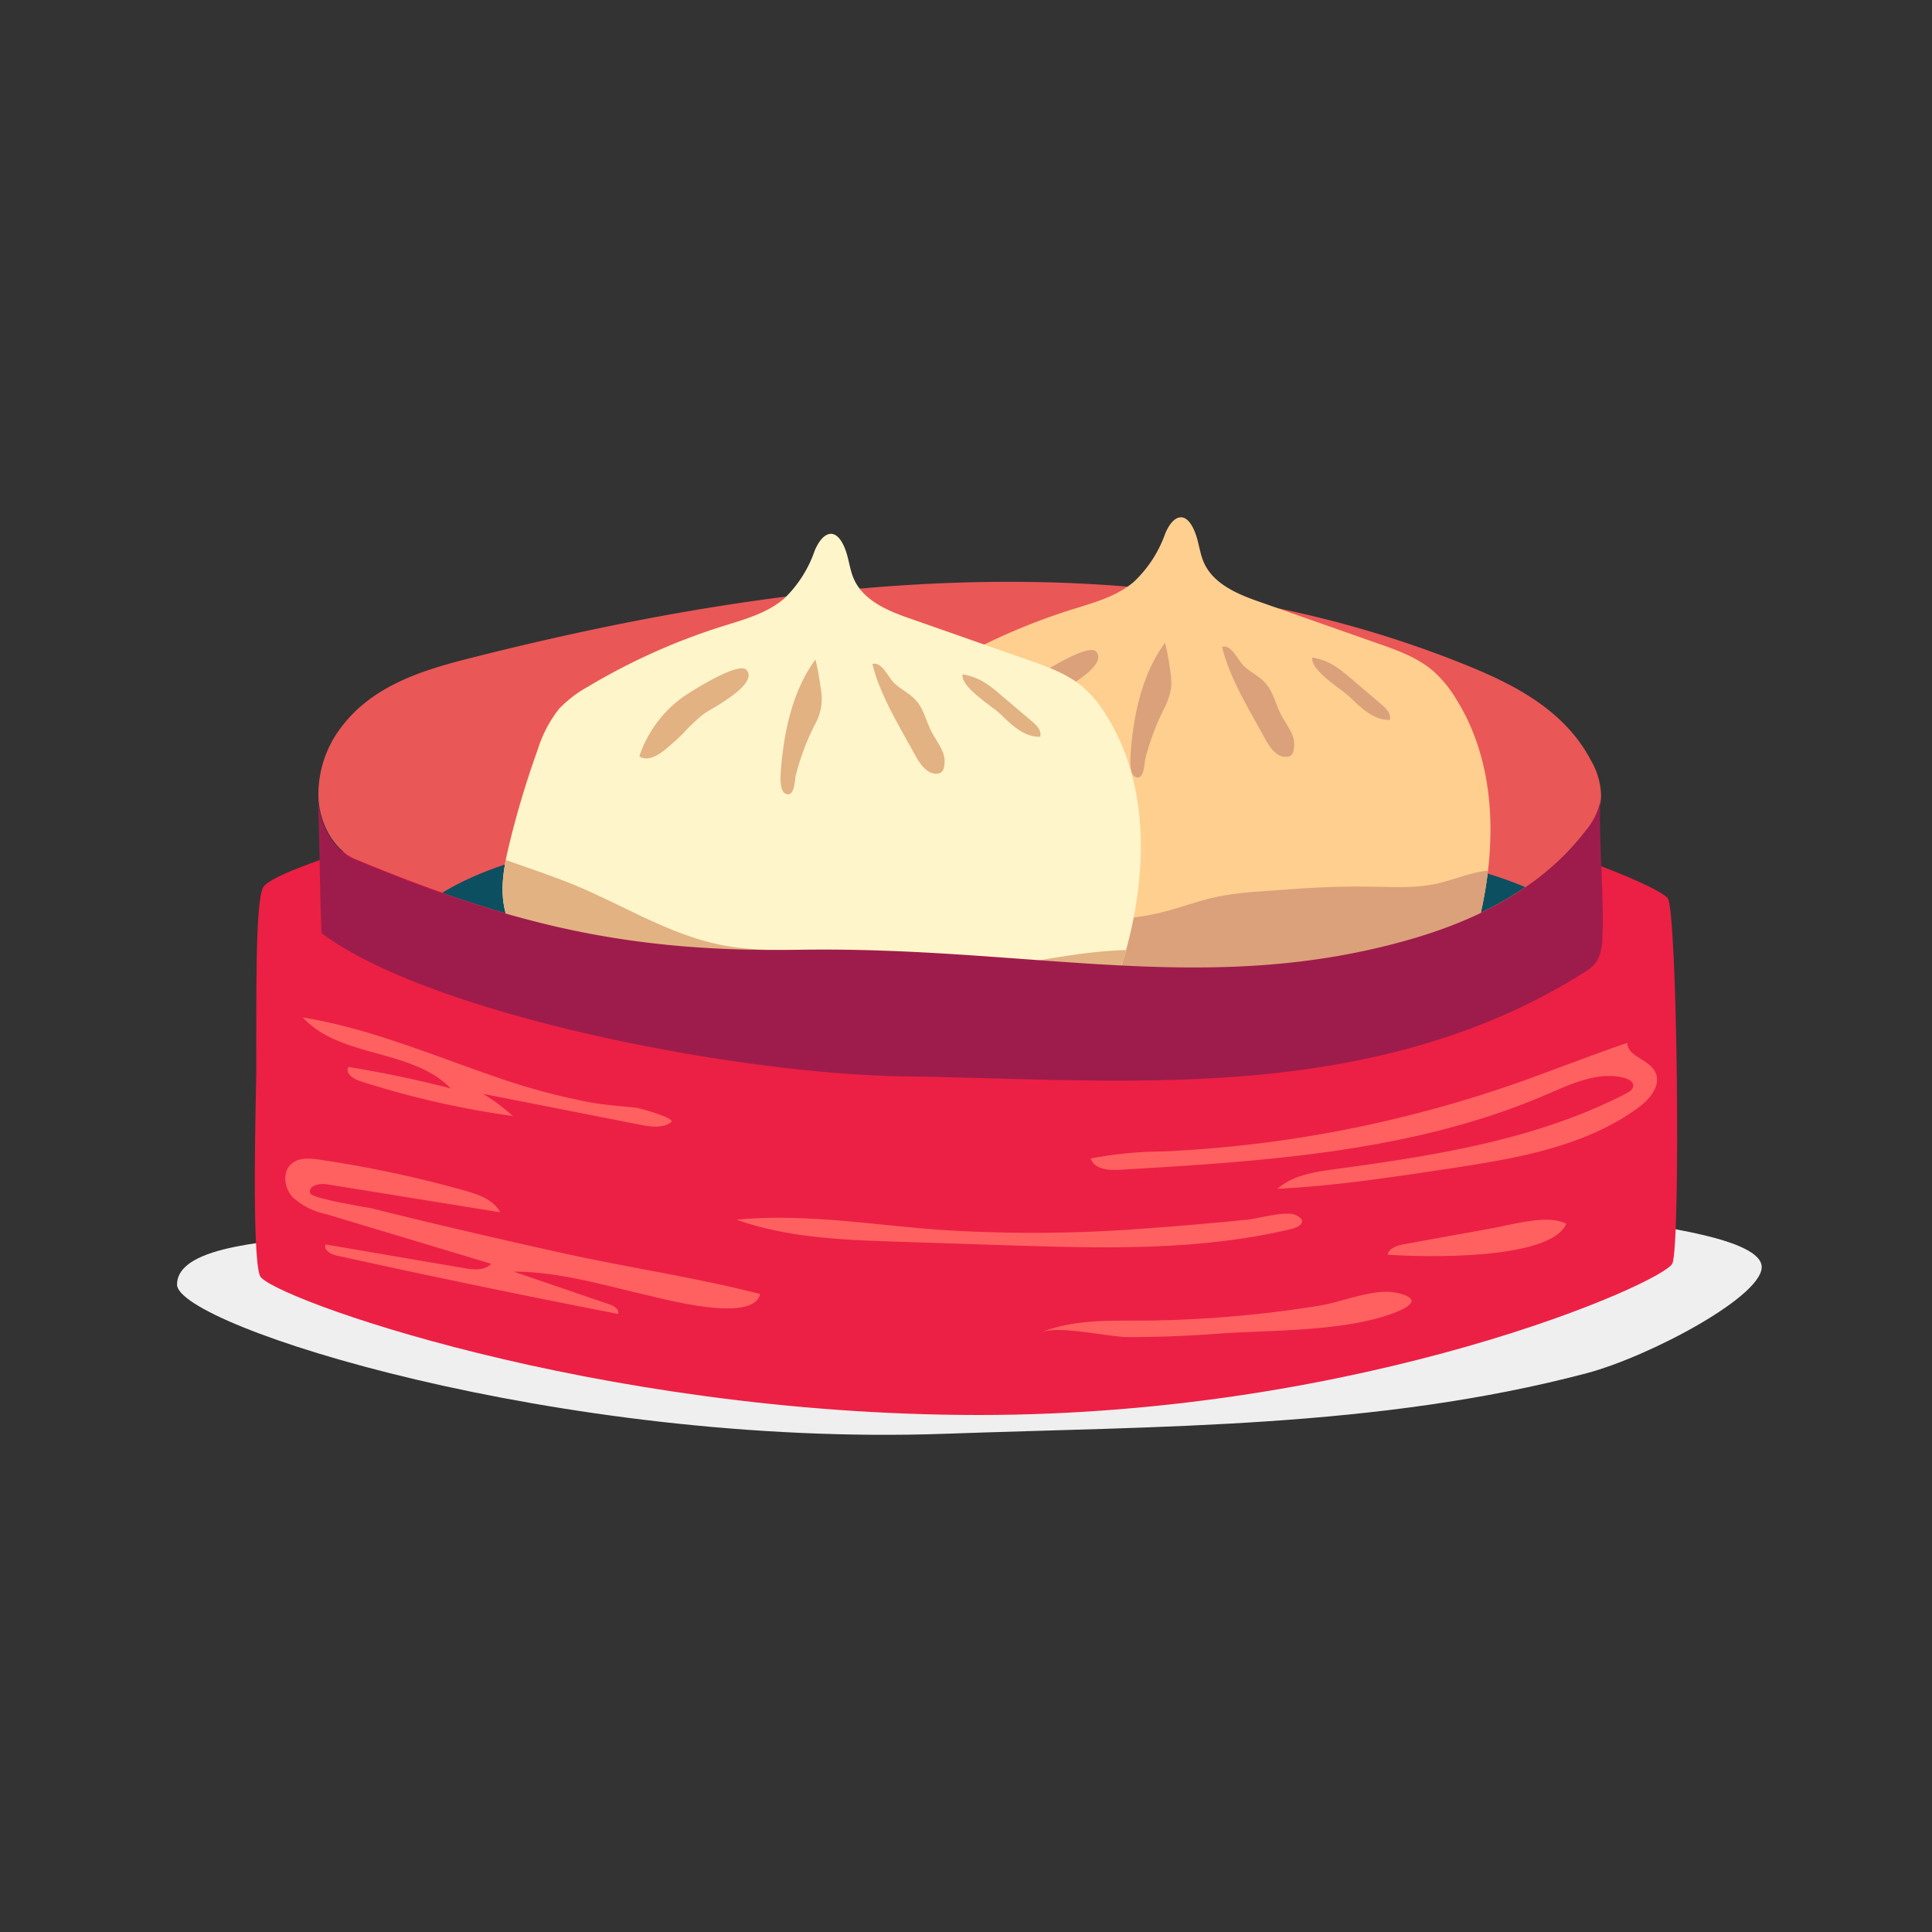 <svg viewBox="0 0 250 250" xmlns="http://www.w3.org/2000/svg" xmlns:xlink="http://www.w3.org/1999/xlink"><rect x="0" y="0" width="250" height="250" fill="#333333" stroke="none"/><clipPath id="a"><path d="m46.23 111.29c20.44 8.48 35.45 11.92 57.15 11.57 30-.48 52.7 6.24 79.07-1.34 8.49-2.44 17-6.56 22.74-14.09a8.72 8.72 0 0 0 1.81-3.51 8.68 8.68 0 0 0 -1.14-5.53c-3.32-6.36-9.68-9.69-15.78-12.18-41.14-16.79-86.57-11.84-129.08-1.09-6.13 1.55-12.66 3.49-16.78 8.9a14.26 14.26 0 0 0 -3 9.44c.24 3.44 2.22 6.81 5.1 7.83"/></clipPath><clipPath id="b"><path d="m146.74 75.27c-2.25 1.93-5.23 2.72-8.07 3.61a81.66 81.66 0 0 0 -17.25 7.74 15.49 15.49 0 0 0 -3.81 2.9 16.08 16.08 0 0 0 -2.79 5.33 117.07 117.07 0 0 0 -3.66 12.15c-.75 3.08-1.36 6.36-.36 9.37 1.15 3.5 4.28 6 7.51 7.75 6.29 3.48 13.44 5.12 20.59 5.83s14.36.52 21.54.57c8.3 0 16.79.37 24.7-2.13a7.71 7.71 0 0 0 3.53-1.94 8.15 8.15 0 0 0 1.53-3.09c3.46-10.86 4.24-23.43-1.87-33.06a15.41 15.41 0 0 0 -2.84-3.44c-2.06-1.79-4.71-2.73-7.29-3.63l-15-5.28c-2.93-1-6.17-2.33-7.42-5.16-.52-1.18-.63-2.49-1.07-3.7-1.13-3.13-2.89-2.59-3.95 0a15.79 15.79 0 0 1 -4.02 6.18z"/></clipPath><clipPath id="c"><path d="m101.49 77.44c-2.25 1.94-5.23 2.73-8.06 3.62a81.43 81.43 0 0 0 -17.25 7.74 15.74 15.74 0 0 0 -3.82 2.9 16.3 16.3 0 0 0 -2.78 5.3 118 118 0 0 0 -3.66 12.16c-.75 3.08-1.36 6.36-.37 9.37 1.16 3.5 4.29 6 7.51 7.75 6.29 3.48 13.45 5.12 20.6 5.83s14.35.52 21.54.56c8.3.05 16.79.38 24.7-2.13a7.74 7.74 0 0 0 3.53-1.93 8.28 8.28 0 0 0 1.52-3.09c3.47-10.87 4.25-23.43-1.86-33.06a15.41 15.41 0 0 0 -2.84-3.46c-2.06-1.79-4.71-2.73-7.29-3.63l-15.05-5.28c-2.93-1-6.16-2.33-7.42-5.17-.52-1.17-.63-2.48-1.06-3.69-1.14-3.14-2.89-2.59-4 0a15.7 15.7 0 0 1 -3.94 6.21z"/></clipPath><path d="m122.29 185.53c27.85-1 56-.71 83-7.83 8.27-2.19 23.35-10.24 22.65-14s-15.85-5.38-22.7-6.36c-24.38-3.49-49.14-2.13-73.76-2.16-20.71 0-41.48-1-62.14.9-8.92.83-17.73 2.49-26.6 3.68-6.51.88-19.83 1.18-19.83 6.47s49.36 21.05 99.38 19.3z" fill="#efefef"/><path d="m33.64 165.1c1.12 2.67 43.18 18 93.06 18s88.64-17.12 89.71-19.62.66-45.84-.63-47.28-11.5-5.59-19.58-7.59c-38.13-9.41-75.84-9.75-114.86-5.24-10.66 1.23-21.88 1.38-31.95 5.08-5.37 2-14.18 4.65-15.3 6.32s-.89 15.23-.93 24.23c-.01 1.64-.64 23.43.48 26.1z" fill="#ec2044"/><path d="m205.86 98.39c-3.32-6.36-9.68-9.69-15.78-12.18-41.14-16.79-86.57-11.84-129.08-1.09-6.13 1.55-12.66 3.49-16.78 8.9a14.26 14.26 0 0 0 -3 9.44c.24 3.44 2.22 6.81 5.1 7.83 20.44 8.48 35.45 11.92 57.15 11.57 30-.48 52.7 6.24 79.07-1.34 8.49-2.44 17-6.56 22.74-14.09a8.72 8.72 0 0 0 1.81-3.51 6.54 6.54 0 0 0 .09-.89 9.39 9.39 0 0 0 -1.32-4.64z" fill="#ea5757"/><g clip-path="url(#a)"><path d="m110.86 104.9c26.24-1.28 52.8.28 78.15 7.14 5.09 1.38 10.24 3 14.44 6.22a7.23 7.23 0 0 1 2.41 2.72 7.59 7.59 0 0 1 .39 3.64 26 26 0 0 1 -3.12 11c-4.91 8.62-15.21 12.53-24.94 14.45-20.26 4-41.14 2.15-61.78 2.08-19.85-.07-40.59 1.36-58.62-6.93-6.36-2.93-9.87-7-9.34-14.17.31-4.15 1.18-8.39 4-11.6 7-7.92 22.28-10.11 31.92-11.82a210.13 210.13 0 0 1 26.49-2.73z" fill="#0c4f60"/></g><path d="m146.74 75.27c-2.25 1.93-5.23 2.72-8.07 3.61a81.66 81.66 0 0 0 -17.25 7.74 15.49 15.49 0 0 0 -3.81 2.9 16.08 16.08 0 0 0 -2.79 5.33 117.07 117.07 0 0 0 -3.66 12.15c-.75 3.08-1.36 6.36-.36 9.37 1.15 3.5 4.28 6 7.51 7.75 6.29 3.48 13.44 5.12 20.59 5.83s14.36.52 21.54.57c8.3 0 16.79.37 24.7-2.13a7.71 7.71 0 0 0 3.53-1.94 8.15 8.15 0 0 0 1.53-3.09c3.46-10.86 4.24-23.43-1.87-33.06a15.41 15.41 0 0 0 -2.84-3.44c-2.06-1.79-4.71-2.73-7.29-3.63l-15-5.28c-2.93-1-6.17-2.33-7.42-5.16-.52-1.18-.63-2.49-1.07-3.7-1.13-3.13-2.89-2.59-3.95 0a15.79 15.79 0 0 1 -4.02 6.18z" fill="#ffcf8f"/><path d="m150.65 91.67a9.21 9.21 0 0 0 .88-2.57 8.12 8.12 0 0 0 -.07-2.09 38.52 38.52 0 0 0 -.7-3.86c-3 4.12-4.09 9.35-4.47 14.44 0 .66-.22 2.8.78 3s1-1.76 1.13-2.38a31.47 31.47 0 0 1 2.45-6.54z" fill="#dba17b"/><path d="m133.42 88a15.5 15.5 0 0 0 -5.42 7.5c.93.68 2.23 0 3.13-.71a27.8 27.8 0 0 0 2.62-2.35 23.39 23.39 0 0 1 2.5-2.38c.91-.67 7.26-3.84 5.59-5.75-1.02-1.12-7.36 2.88-8.42 3.69z" fill="#dba17b"/><path d="m163.74 95.67c.62 1.14 1.59 2.45 2.88 2.25a.8.8 0 0 0 .71-.58 3.41 3.41 0 0 0 -.26-2.59c-.38-.81-.93-1.53-1.33-2.32-.67-1.35-1-2.93-2-4.05-.82-.92-2-1.41-2.89-2.31-.7-.74-1.55-2.72-2.71-2.37.95 4.06 3.61 8.3 5.6 11.97z" fill="#dba17b"/><path d="m174.7 90.23c1.46 1.41 3.11 3 5.13 2.92.24-.74-.41-1.44-1-1.94l-4.15-3.53c-.47-.4-.93-.79-1.43-1.14a7.93 7.93 0 0 0 -3.44-1.46c-.29 1.65 3.78 4.08 4.89 5.15z" fill="#dba17b"/><g clip-path="url(#b)"><path d="m108 122.34c9.74-1.35 19.51-2.69 29.34-3.08 4.28-.16 8.61-.15 12.77-1.15 2.52-.6 4.94-1.56 7.48-2.09a43.32 43.32 0 0 1 5.69-.68c4.45-.34 8.92-.68 13.38-.61 3.07 0 6.17.28 9.16-.37 2.09-.45 4.08-1.32 6.19-1.63 3.52-.5 7.06.61 10.45 1.71.79.26 1.69.63 1.91 1.43a2.31 2.31 0 0 1 -.13 1.32c-1.5 4.57-5.51 8-6.84 12.63a16.36 16.36 0 0 1 -1 3.16 8.28 8.28 0 0 1 -2.49 2.58c-7 5.15-15.83 7-24.45 7.82a131.79 131.79 0 0 1 -26.42-.07c-14.82-1.53-30.2-6.08-40.16-17.16" fill="#dba17b"/></g><path d="m101.49 77.44c-2.25 1.94-5.23 2.73-8.06 3.62a81.43 81.43 0 0 0 -17.25 7.74 15.74 15.74 0 0 0 -3.82 2.9 16.3 16.3 0 0 0 -2.78 5.3 118 118 0 0 0 -3.66 12.16c-.75 3.08-1.36 6.36-.37 9.37 1.16 3.5 4.29 6 7.51 7.75 6.29 3.48 13.45 5.12 20.6 5.83s14.35.52 21.54.56c8.3.05 16.79.38 24.7-2.13a7.74 7.74 0 0 0 3.53-1.93 8.28 8.28 0 0 0 1.52-3.09c3.47-10.87 4.25-23.43-1.86-33.06a15.41 15.41 0 0 0 -2.84-3.46c-2.06-1.79-4.71-2.73-7.29-3.63l-15.05-5.28c-2.93-1-6.16-2.33-7.42-5.17-.52-1.17-.63-2.48-1.06-3.69-1.14-3.14-2.89-2.59-4 0a15.7 15.7 0 0 1 -3.94 6.21z" fill="#fff5ca"/><path d="m105.4 93.85a6.76 6.76 0 0 0 .82-4.66 38.52 38.52 0 0 0 -.7-3.86c-3 4.12-4.09 9.35-4.48 14.44-.05.66-.22 2.8.79 3s1-1.76 1.13-2.39a31.57 31.57 0 0 1 2.44-6.53z" fill="#e2b283"/><path d="m88.18 90.34a15.55 15.55 0 0 0 -5.45 7.52c.93.68 2.23 0 3.13-.7a29.27 29.27 0 0 0 2.62-2.35 22.44 22.44 0 0 1 2.52-2.38c.91-.68 7.26-3.85 5.59-5.75-1.01-1.13-7.35 2.87-8.41 3.66z" fill="#e2b283"/><path d="m118.49 97.85c.63 1.14 1.6 2.44 2.89 2.25a.91.91 0 0 0 .45-.19 1 1 0 0 0 .26-.39 3.37 3.37 0 0 0 -.27-2.59c-.38-.81-.92-1.53-1.32-2.33-.68-1.34-1-2.92-2-4-.83-.92-2-1.41-2.89-2.31-.7-.74-1.56-2.72-2.72-2.37.96 4.02 3.62 8.29 5.6 11.93z" fill="#e2b283"/><path d="m129.46 92.41c1.45 1.41 3.1 3 5.13 2.92.24-.74-.41-1.44-1-1.94l-4.16-3.53a15.88 15.88 0 0 0 -1.43-1.14 7.83 7.83 0 0 0 -3.44-1.46c-.29 1.65 3.79 4.08 4.9 5.15z" fill="#e2b283"/><g clip-path="url(#c)"><path d="m54.07 105.66c6 4.46 13.54 6.07 20.43 8.93 6.43 2.68 12.47 6.55 19.33 7.78 5.51 1 11.2.23 16.74 1 3 .46 6 1.38 9 1.79 8.88 1.18 17.74-2.18 26.69-2.22 1.3 0 2.81.17 3.49 1.27a3.3 3.3 0 0 1 .39 1.83c-.1 5.27-4.77 9.21-9.24 12-14.62 9.19-31.48 14.46-48.57 17-7.58 1.11-15.45 1.67-22.78-.56a22.84 22.84 0 0 1 -6.16-2.84 26.77 26.77 0 0 1 -6.39-6.42c-8.39-11.41-11.75-27-6.38-40.16" fill="#e2b283"/></g><path d="m207.1 103.07s0 0 0 0a6.54 6.54 0 0 1 -.09.89 8.72 8.72 0 0 1 -1.81 3.51c-5.75 7.53-14.25 11.65-22.74 14.09-26.37 7.58-49.09.86-79.07 1.34-21.7.35-36.71-3.09-57.15-11.57-2.88-1-4.86-4.39-5.1-7.83.25 6.55.21 10.69.46 17.24 13.95 10.49 53.34 18.22 75.29 18.54 15 .22 30 1.19 44.9-.1s29.95-4.92 43.26-13.39a4.63 4.63 0 0 0 1.67-1.54 6.74 6.74 0 0 0 .62-2.83c.3-4.36-.55-14.02-.24-18.35z" fill="#9e1c4c"/><g fill="#ff6161"><path d="m150.47 149a50.26 50.26 0 0 0 -9.33.91c.44 1.38 2.28 1.55 3.72 1.46 18.81-1.1 38.06-2.31 55.36-9.78 3.2-1.38 6.66-3 10-2.1.54.15 1.15.49 1.12 1s-.48.76-.9 1c-11.61 6-24.8 8.05-37.75 9.81-2.62.35-5.41.78-7.39 2.53 7.38-.37 14.7-1.48 22-2.58 8.63-1.31 17.64-2.76 24.7-7.92 1.52-1.1 3.06-3 2.15-4.67s-3.52-1.92-3.57-3.69c0-.13-11.72 4.25-12.43 4.51q-7.6 2.76-15.46 4.76a159.63 159.63 0 0 1 -32.22 4.76z"/><path d="m121.61 159.14c-8.77-.64-17.55-2.15-26.3-1.31 6.69 2.37 13.91 2.62 21 2.85l13.77.45c12.35.4 24.87.78 36.9-2.07 1.56-.36 2.1-1.19.68-1.84-1.26-.59-4.93.49-6.35.62-4.43.43-8.87.83-13.32 1.14a187.31 187.31 0 0 1 -26.38.16z"/><path d="m39.19 131.66c4.83 5.29 14.14 4 19.13 9.18q-6.55-1.69-13.22-2.77c-.48.75.56 1.52 1.4 1.79a115.46 115.46 0 0 0 19.86 4.55 24.62 24.62 0 0 0 -3.86-2.87l20.33 4c1.36.26 2.89.49 4-.32.73-.53-4.16-1.84-4.47-1.87-1.9-.22-3.79-.33-5.69-.65a83.79 83.79 0 0 1 -12.52-3.35c-8.23-2.82-16.32-6.28-24.96-7.69z"/><path d="m40.13 154.4c-.27-1 1.21-1.31 2.2-1.15l22.4 3.62c-.87-1.64-2.83-2.31-4.61-2.81a150.29 150.29 0 0 0 -18.78-4c-1.23-.18-2.64-.3-3.59.51-1.24 1-1 3.15.12 4.34a9.08 9.08 0 0 0 4.27 2.18l21.41 6.44c-.82.91-2.26.78-3.47.57l-17.95-3.07c-.3.71.67 1.27 1.43 1.44q18.15 4 36.4 7.55c.24-.54-.46-1-1-1.2l-12.49-4.27c5.83 0 11.45 1.7 17.08 3 2.49.58 14 3.7 14.8-.11-8.4-2.15-17.21-3.44-25.7-5.32q-8.22-1.82-16.42-3.77c-2.73-.65-5.46-1.32-8.18-2-.93-.18-7.73-1.27-7.92-1.95z"/><path d="m147.59 170.89c-4.35 0-8.84-.11-12.87 1.52 2.35-.95 8.65.61 11.32.61 3.79 0 7.57-.15 11.35-.43 6.94-.5 16.21-.23 22.76-2.61 2.92-1.06 3.56-2.1.4-2.72-2.79-.54-7 1.24-9.8 1.69a151 151 0 0 1 -23.16 1.94z"/><path d="m193.27 158.9-11.58 2.1c-.88.16-1.94.48-2.13 1.36 4.51.31 21 .78 23.12-4-2.29-1.26-6.81.06-9.41.54z"/></g></svg>